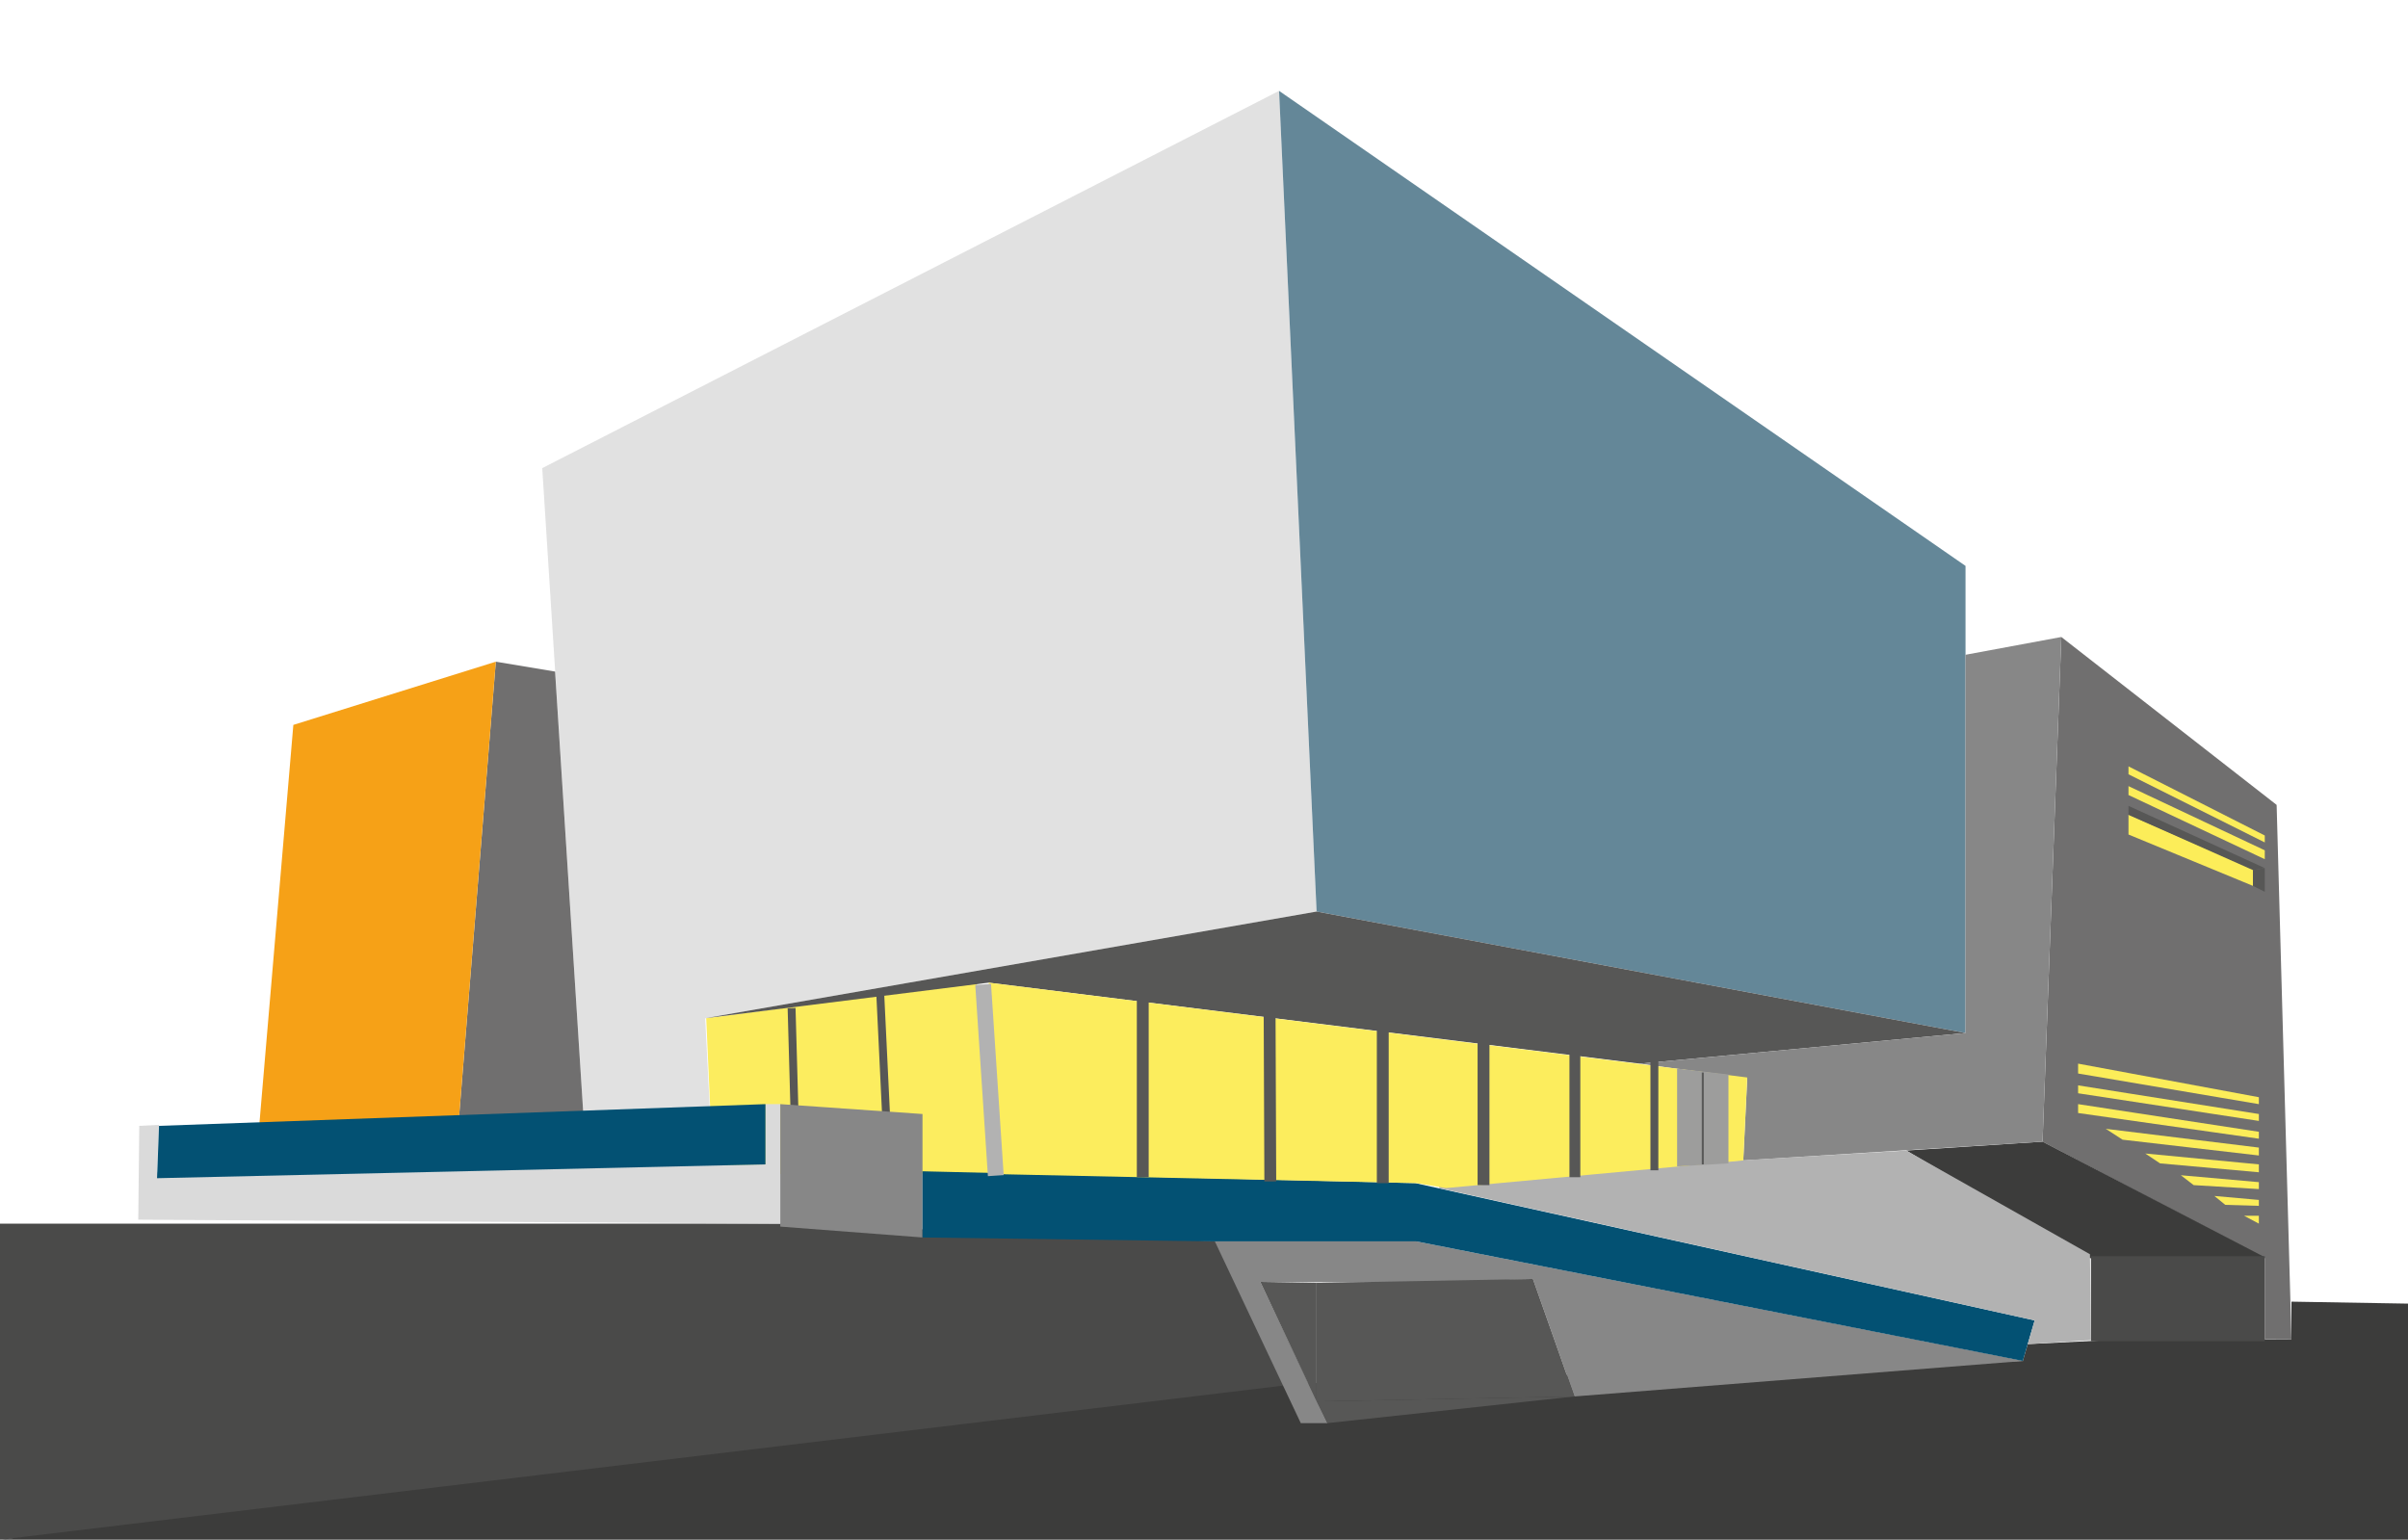 <svg enable-background="new 0 0 243.8 155.9" viewBox="0 0 243.8 155.9" xmlns="http://www.w3.org/2000/svg"><path d="m123.7 125.7-44.7-1.8h-79v32l132.6-11.3z" fill="#4a4a49"/><path d="m232 131.8 11.8.2v23.9h-243.8l131.6-15.8 27.3-.9 45.9-1.4.5-1.7 8.1-.4 18.6-.1z" fill="#3c3c3b"/><path d="m71.5 103.1 27.4-3.6 1.2 19.3-27.9.1z" fill="#fced5f"/><path d="m54.9 47.4 74.6-38.2 3.8 83.1-61.9 10.8.8 15.8-12.7.8z" fill="#b2b2b2" opacity=".38"/><path d="m129.5 9.2 69.5 48.1v47.3l-65.7-12.3z" fill="#648798"/><path d="m50.2 67 6 1 3.3 51.7-13.5-.7z" fill="#706f6f"/><path d="m29.7 73.4 20.5-6.4-4.2 52-20.3 1.4z" fill="#f6a117"/><path d="m71.4 103.1 61.9-10.8 65.7 12.3-33 3.1-65.9-8.2z" fill="#575756"/><path d="m208.7 64.5 21.8 17 1.5 54.1h-2.7v-8.2l-22.5-11.8z" fill="#706f6f"/><path d="m193 116.5 13.8-.9 22.5 11.7-17.7.1z" fill="#3c3c3b"/><path d="m199 66.3 9.7-1.8-1.9 51.1-30.3 1.9.4-8.3-10.9-1.5 33-3.1z" fill="#878787"/><path d="m211.7 127.2h17.6v8.6h-17.6z" fill="#4a4a49"/><path d="m204.9 137.8-61.5-12.1h-20.4l8.7 18.4h2.7l-6.8-14.3 16.7.1 10.9-.4 4.2 11.9z" fill="#878787"/><path d="m127.6 129.8 5.7.1v12z" fill="#575756"/><path d="m155.2 129.5 4.2 11.9-26.1.5v-12z" fill="#575756"/><path d="m79.9 102h.8v10.4h-.8z" fill="#575756" transform="matrix(1 -.028 .028 1 -3.011 2.323)"/><path d="m89.1 100.8.6 12.2" fill="#b2b2b2"/><path d="m89 100.8h.8v12.2h-.8z" fill="#575756" transform="matrix(.999 -.048 .048 .999 -5.019 4.407)"/><path d="m77.5 111.8h1.5v12.1l-65-.4.1-9.5 2-.1-.2 4.8 61.6-.8z" fill="#dadada"/><path d="m93.4 112.8v12.5l-14.4-1.1v-12.4z" fill="#878787"/><path d="m16.1 114 61.4-2.2v6.1l-61.6 1.4" fill="#035173"/><path d="m93.4 118.6 49.9 1.2 62.7 13.9-1.2 4.1-61.4-12.1h-20.4l-29.6-.4z" fill="#035173"/><path d="m145.8 119.3 47.2-2.8 18.6 10.5.1 8.7-6.4.4.7-2.4-60.3-13.4" fill="#b2b2b2"/><path d="m134.4 144.1 25-2.7-26.1.5z" fill="#575756"/><path d="m100.1 99.5 76.8 9.6-.4 8.4-30.1 2.8-3-.5-41.9-.9z" fill="#fced5d"/><path d="m215.5 82.5 12.6 5.5v1.7l-12.6-5.2z" fill="#fced59"/><path d="m215.5 81.6v.9l12.6 5.6 1.2-.2z" fill="#575756"/><path d="m228.1 89.7 1.2.6v-2.4l-1.2.2z" fill="#575756"/><g fill="#fced59"><path d="m215.5 77.6 13.8 7v.7l-13.8-6.9z"/><path d="m215.5 79.6 13.8 6.5v.9l-13.8-6.5z"/><path d="m210.4 107.7 18.3 3.4v.7l-18.3-3.1z"/><path d="m210.4 109.9 18.3 2.9v.7l-18.3-2.8z"/><path d="m210.4 111.8 18.3 2.8v.7l-18.3-2.6z"/><path d="m213.2 114.3 15.5 1.9v.8l-13.8-1.6z"/><path d="m217.2 116.8 11.5 1.1v.8l-10-.9z"/><path d="m220.8 119 7.9.7v.7l-6.6-.4z"/><path d="m224.2 121.1 4.5.4v.6l-3.4-.1z"/><path d="m227.2 123.1h1.5v.8z"/></g><path d="m115.1 100.7h1.2v18.5h-1.2z" fill="#575756"/><path d="m128 102.2h1.2v17.4h-1.2z" fill="#575756" transform="matrix(1 -.004 .004 1 -.467 .544)"/><path d="m139.4 103.9h1.2v15.9h-1.2z" fill="#575756"/><path d="m149.6 105.5h1.2v14.5h-1.2z" fill="#575756"/><path d="m158.9 106.4h1.1v12.8h-1.1z" fill="#575756"/><path d="m167.1 107h.8v11.5h-.8z" fill="#575756"/><path d="m169.8 108.2 5.2.6v9l-5.2.3z" fill="#9d9d9c"/><path d="m172.4 108.6v9.3" fill="#b2b2b2"/><path d="m172.3 108.6h.2v9.3h-.2z" fill="#575756"/><path d="m99.4 99.6h1.6v19.4h-1.6z" fill="#b2b2b2" transform="matrix(.998 -.066 .066 .998 -7.034 6.89)"/></svg>